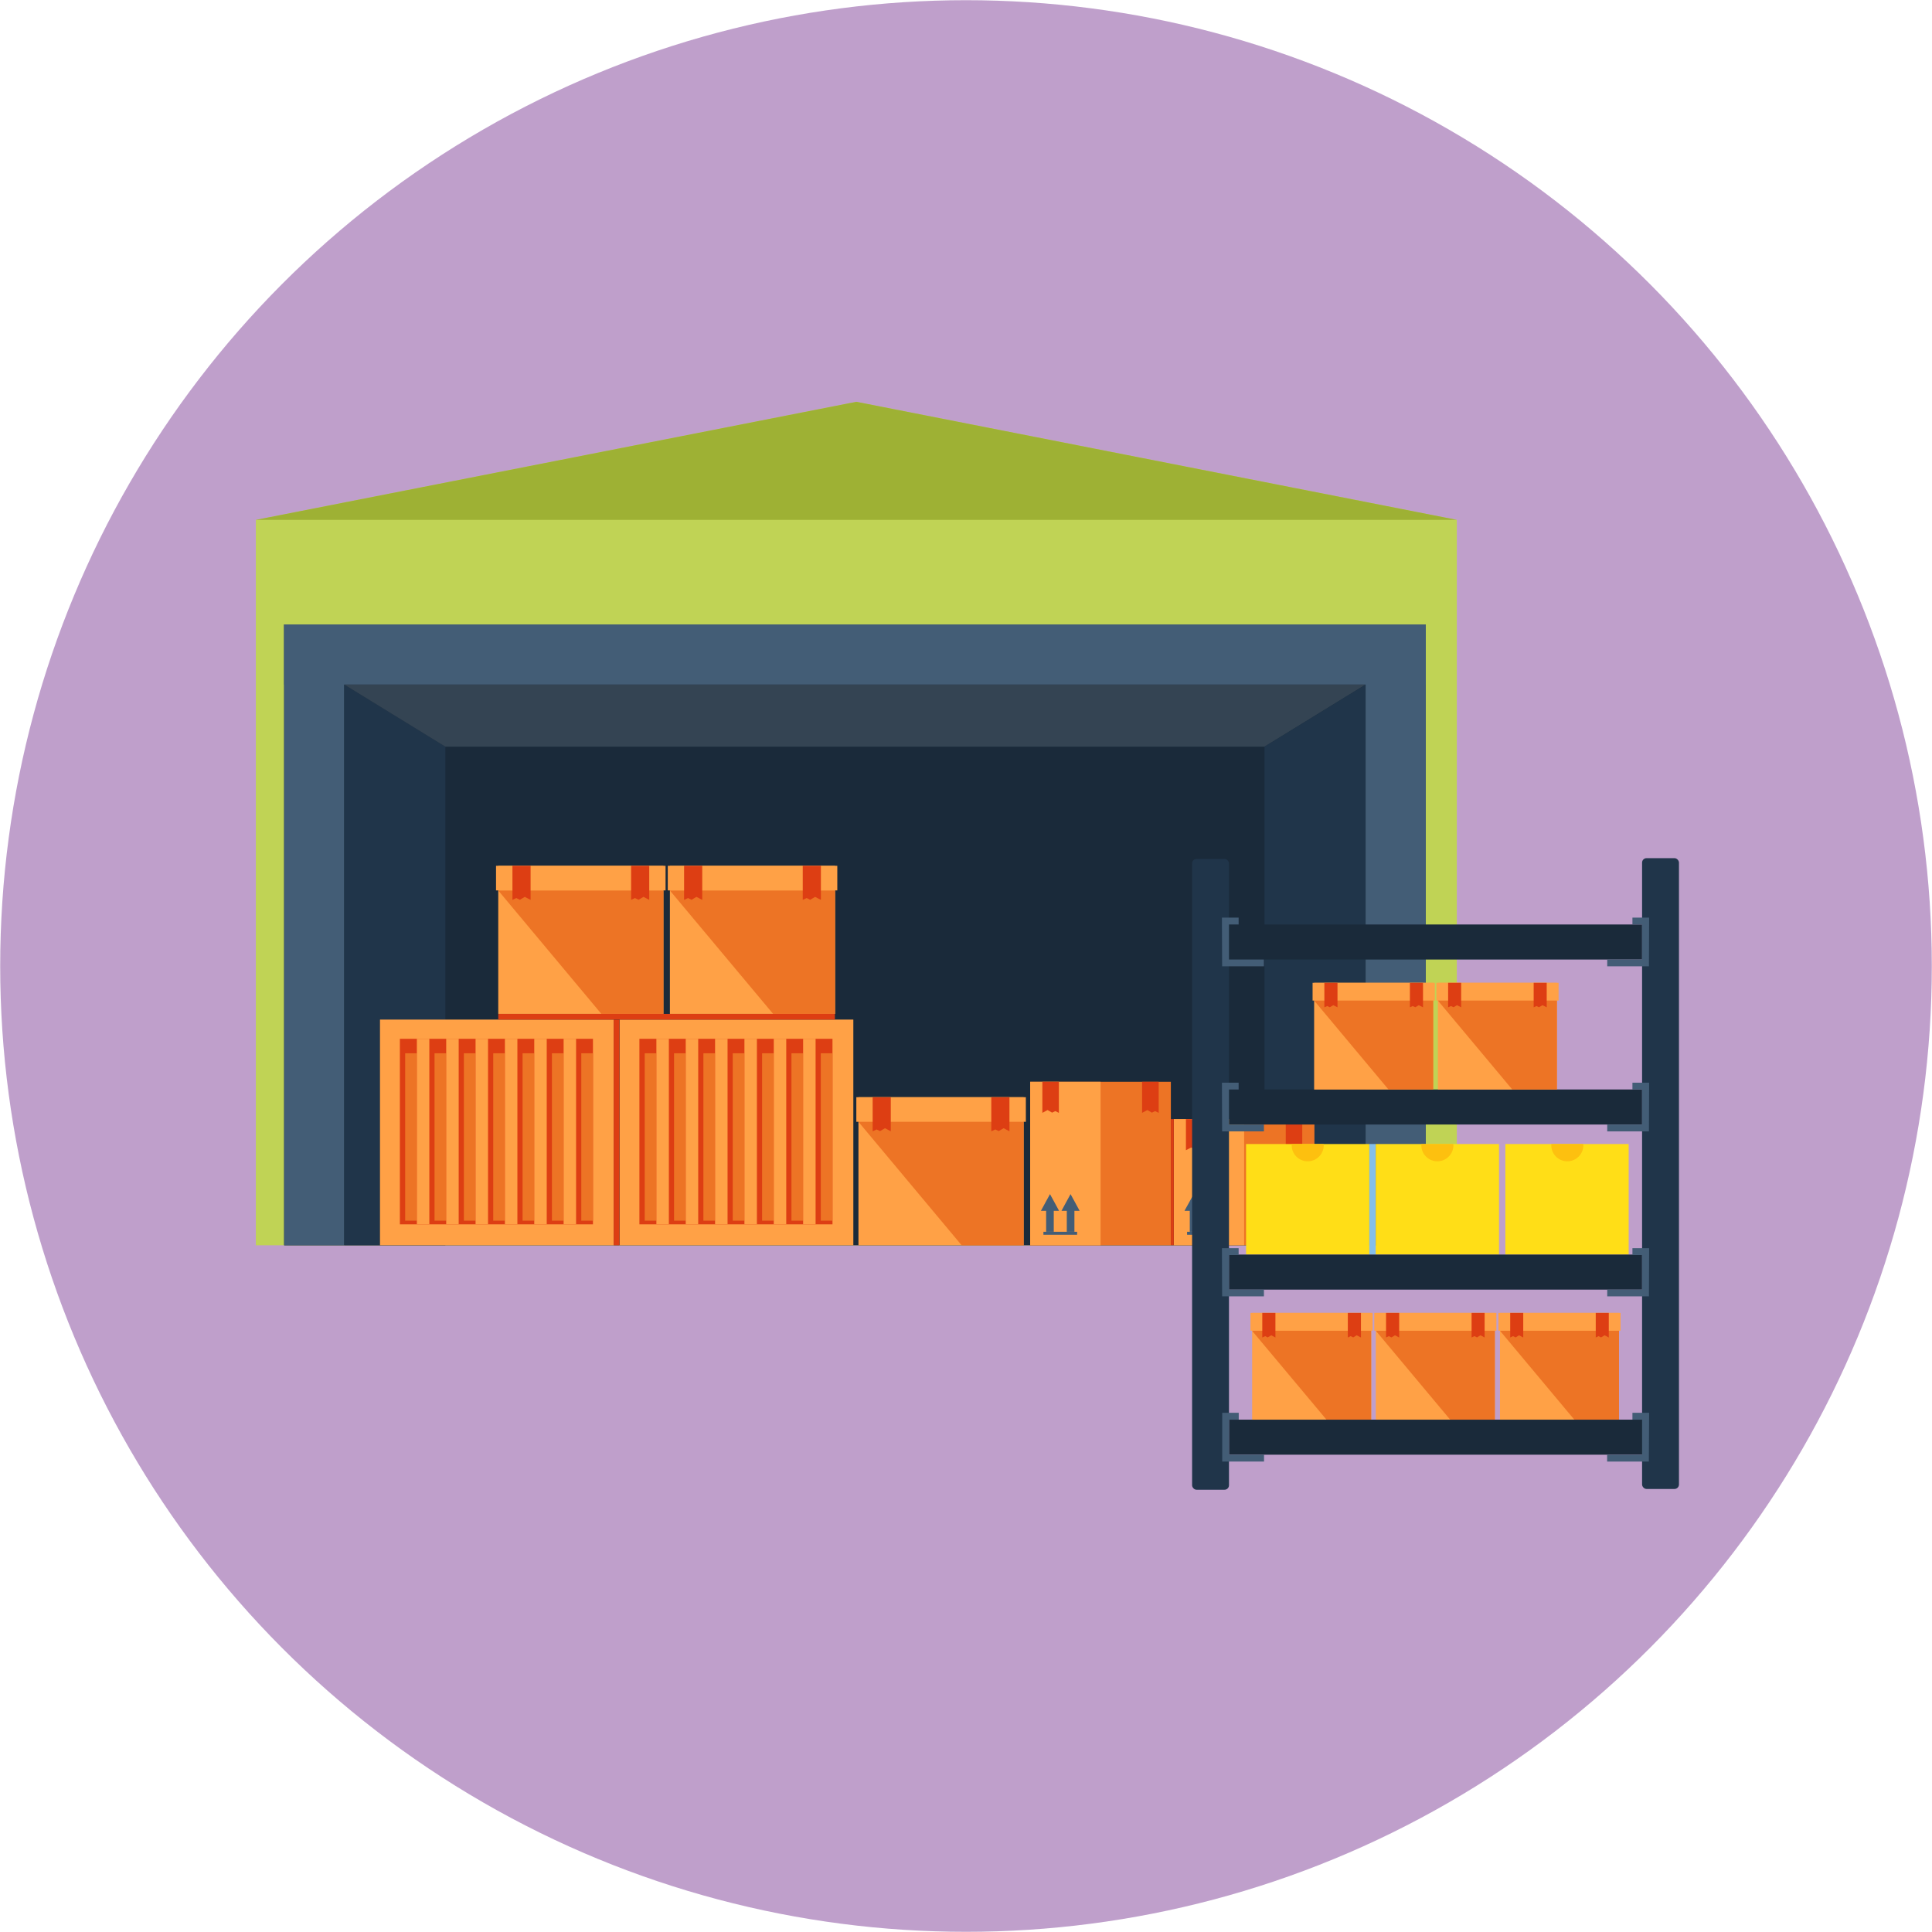 <svg xmlns="http://www.w3.org/2000/svg" viewBox="0 0 200.12 200.12"><g id="Capa_2" data-name="Capa 2"><g id="interactividad"><g style="opacity:0.5"><circle cx="100.06" cy="100.06" r="100.04" style="fill:#7f3f98"/></g><polygon points="26.5 53.85 88.7 41.62 150.9 53.85 150.9 128.99 26.5 128.99 26.5 53.85" style="fill:#c0d355;fill-rule:evenodd"/><rect x="29.43" y="64.68" width="118.24" height="64.31" style="fill:#1a2a3a"/><rect x="29.43" y="64.68" width="6.23" height="64.31" style="fill:#435d76"/><rect x="141.45" y="64.68" width="6.23" height="64.31" style="fill:#435d76"/><polygon points="26.5 53.85 150.9 53.85 150.9 53.85 88.7 41.62 26.5 53.85" style="fill:#9eb134;fill-rule:evenodd"/><rect x="29.43" y="64.68" width="118.24" height="6.23" style="fill:#435d76"/><polygon points="35.66 70.91 46.13 77.34 46.13 128.99 35.66 128.99 35.66 70.91" style="fill:#20354a;fill-rule:evenodd"/><rect x="69.39" y="89.68" width="17.11" height="15.34" style="fill:#ffa146"/><rect x="69.17" y="89.68" width="17.56" height="2.55" style="fill:#ffa146"/><polygon points="86.5 105.02 80.08 105.02 69.39 92.24 86.5 92.24 86.5 105.02" style="fill:#ed7425;fill-rule:evenodd"/><polygon points="85.03 89.68 83.15 89.68 83.15 93.21 83.56 93.02 83.92 93.2 84.43 92.9 85.03 93.21 85.03 89.68" style="fill:#dd3e13;fill-rule:evenodd"/><polygon points="72.74 89.68 70.86 89.68 70.86 93.21 71.27 93.02 71.63 93.2 72.14 92.9 72.74 93.21 72.74 89.68" style="fill:#dd3e13;fill-rule:evenodd"/><rect x="51.61" y="89.68" width="17.11" height="15.34" style="fill:#ffa146"/><rect x="51.38" y="89.68" width="17.56" height="2.55" style="fill:#ffa146"/><polygon points="68.72 105.02 62.29 105.02 51.61 92.24 68.72 92.24 68.72 105.02" style="fill:#ed7425;fill-rule:evenodd"/><polygon points="67.25 89.68 65.37 89.68 65.37 93.21 65.77 93.02 66.14 93.2 66.65 92.9 67.25 93.21 67.25 89.68" style="fill:#dd3e13;fill-rule:evenodd"/><polygon points="54.96 89.68 53.08 89.68 53.08 93.21 53.48 93.02 53.85 93.2 54.36 92.9 54.96 93.21 54.96 89.68" style="fill:#dd3e13;fill-rule:evenodd"/><rect x="39.36" y="105.61" width="24.22" height="23.38" style="fill:#ffa146"/><rect x="41.42" y="107.6" width="3.04" height="19.22" style="fill:#dd3e13"/><rect x="44.46" y="107.6" width="3.04" height="19.22" style="fill:#dd3e13"/><rect x="47.5" y="107.6" width="3.04" height="19.22" style="fill:#dd3e13"/><rect x="50.54" y="107.6" width="3.04" height="19.22" style="fill:#dd3e13"/><rect x="53.58" y="107.6" width="3.04" height="19.22" style="fill:#dd3e13"/><rect x="56.62" y="107.6" width="3.04" height="19.22" style="fill:#dd3e13"/><rect x="59.66" y="107.6" width="1.76" height="19.22" style="fill:#dd3e13"/><rect x="41.97" y="109.1" width="1.21" height="17.34" style="fill:#ed7425"/><rect x="45.01" y="109.1" width="1.21" height="17.34" style="fill:#ed7425"/><rect x="48.05" y="109.1" width="1.21" height="17.34" style="fill:#ed7425"/><rect x="51.09" y="109.1" width="1.21" height="17.34" style="fill:#ed7425"/><rect x="54.13" y="109.1" width="1.21" height="17.34" style="fill:#ed7425"/><rect x="57.17" y="109.1" width="1.21" height="17.34" style="fill:#ed7425"/><rect x="60.21" y="109.1" width="1.21" height="17.34" style="fill:#ed7425"/><rect x="43.18" y="107.6" width="1.28" height="19.22" style="fill:#ffa146"/><rect x="46.22" y="107.6" width="1.28" height="19.22" style="fill:#ffa146"/><rect x="49.26" y="107.6" width="1.28" height="19.22" style="fill:#ffa146"/><rect x="52.3" y="107.6" width="1.28" height="19.22" style="fill:#ffa146"/><rect x="55.34" y="107.6" width="1.28" height="19.22" style="fill:#ffa146"/><rect x="58.38" y="107.6" width="1.28" height="19.22" style="fill:#ffa146"/><rect x="64.17" y="105.61" width="24.22" height="23.38" style="fill:#ffa146"/><rect x="66.23" y="107.6" width="3.04" height="19.22" style="fill:#dd3e13"/><rect x="69.27" y="107.6" width="3.04" height="19.22" style="fill:#dd3e13"/><rect x="72.31" y="107.6" width="3.04" height="19.22" style="fill:#dd3e13"/><rect x="75.35" y="107.6" width="3.04" height="19.22" style="fill:#dd3e13"/><rect x="78.39" y="107.6" width="3.04" height="19.22" style="fill:#dd3e13"/><rect x="81.43" y="107.6" width="3.04" height="19.22" style="fill:#dd3e13"/><rect x="84.47" y="107.6" width="1.76" height="19.22" style="fill:#dd3e13"/><rect x="66.78" y="109.1" width="1.21" height="17.34" style="fill:#ed7425"/><rect x="69.82" y="109.1" width="1.21" height="17.34" style="fill:#ed7425"/><rect x="72.86" y="109.1" width="1.21" height="17.34" style="fill:#ed7425"/><rect x="75.9" y="109.1" width="1.21" height="17.34" style="fill:#ed7425"/><rect x="78.94" y="109.1" width="1.21" height="17.34" style="fill:#ed7425"/><rect x="81.98" y="109.1" width="1.21" height="17.34" style="fill:#ed7425"/><rect x="85.02" y="109.1" width="1.21" height="17.34" style="fill:#ed7425"/><rect x="67.99" y="107.6" width="1.28" height="19.22" style="fill:#ffa146"/><rect x="71.03" y="107.6" width="1.28" height="19.22" style="fill:#ffa146"/><rect x="74.07" y="107.6" width="1.28" height="19.22" style="fill:#ffa146"/><rect x="77.11" y="107.6" width="1.28" height="19.22" style="fill:#ffa146"/><rect x="80.15" y="107.6" width="1.28" height="19.22" style="fill:#ffa146"/><rect x="83.19" y="107.6" width="1.28" height="19.22" style="fill:#ffa146"/><rect x="51.61" y="105.02" width="34.87" height="0.59" style="fill:#dd3e13"/><rect x="63.57" y="105.62" width="0.59" height="23.37" style="fill:#dd3e13"/><rect x="88.92" y="113.65" width="17.11" height="15.34" style="fill:#ffa146"/><rect x="88.7" y="113.65" width="17.56" height="2.55" style="fill:#ffa146"/><polygon points="106.03 128.99 99.61 128.99 88.92 116.2 106.03 116.2 106.03 128.99" style="fill:#ed7425;fill-rule:evenodd"/><polygon points="104.56 113.65 102.68 113.65 102.68 117.18 103.09 116.99 103.45 117.16 103.96 116.86 104.56 117.18 104.56 113.65" style="fill:#dd3e13;fill-rule:evenodd"/><polygon points="92.27 113.65 90.39 113.65 90.39 117.18 90.8 116.99 91.16 117.16 91.67 116.86 92.27 117.18 92.27 113.65" style="fill:#dd3e13;fill-rule:evenodd"/><polygon points="35.66 70.91 46.13 77.34 130.98 77.34 141.45 70.91 35.66 70.91" style="fill:#344453;fill-rule:evenodd"/><polygon points="141.45 70.91 130.98 77.34 130.98 128.99 141.45 128.99 141.45 70.91" style="fill:#20354a;fill-rule:evenodd"/><rect x="106.71" y="112.05" width="14.57" height="16.94" style="fill:#ed7425"/><rect x="106.71" y="112.05" width="7.29" height="16.94" style="fill:#ffa146"/><polygon points="109.15 125.42 109.15 127.59 108.36 127.59 108.36 125.42 107.82 125.42 108.29 124.55 108.76 123.69 109.23 124.55 109.7 125.42 109.15 125.42" style="fill:#435d76;fill-rule:evenodd"/><polygon points="111.29 125.42 111.29 127.59 110.5 127.59 110.5 125.42 109.95 125.42 110.42 124.55 110.89 123.69 111.36 124.55 111.83 125.42 111.29 125.42" style="fill:#435d76;fill-rule:evenodd"/><rect x="108.08" y="127.59" width="3.49" height="0.31" style="fill:#435d76"/><polygon points="107.97 112.05 109.68 112.05 109.68 115.27 109.31 115.09 108.98 115.25 108.51 114.98 107.97 115.27 107.97 112.05" style="fill:#dd3e13;fill-rule:evenodd"/><polygon points="118.3 112.05 120.02 112.05 120.02 115.27 119.65 115.09 119.31 115.25 118.85 114.98 118.3 115.27 118.3 112.05" style="fill:#dd3e13;fill-rule:evenodd"/><rect x="121.58" y="115.92" width="14.57" height="13.06" style="fill:#ed7425"/><rect x="121.58" y="115.92" width="7.29" height="13.06" style="fill:#ffa146"/><polygon points="124.03 125.42 124.03 127.59 123.24 127.59 123.24 125.42 122.69 125.42 123.17 124.55 123.64 123.69 124.11 124.55 124.58 125.42 124.03 125.42" style="fill:#435d76;fill-rule:evenodd"/><polygon points="126.16 125.42 126.16 127.59 125.37 127.59 125.37 125.42 124.83 125.42 125.3 124.55 125.77 123.69 126.24 124.55 126.71 125.42 126.16 125.42" style="fill:#435d76;fill-rule:evenodd"/><rect x="122.96" y="127.59" width="3.49" height="0.31" style="fill:#435d76"/><polygon points="122.84 115.92 124.56 115.92 124.56 119.14 124.19 118.97 123.85 119.13 123.39 118.86 122.84 119.14 122.84 115.92" style="fill:#dd3e13;fill-rule:evenodd"/><polygon points="133.18 115.92 134.89 115.92 134.89 119.14 134.52 118.97 134.19 119.13 133.73 118.86 133.18 119.14 133.18 115.92" style="fill:#dd3e13;fill-rule:evenodd"/><rect x="121.28" y="115.92" width="0.3" height="13.06" style="fill:#dd3e13"/><rect x="123.48" y="88.97" width="3.82" height="65.34" rx="0.46" style="fill:#20354a"/><rect x="170.09" y="88.89" width="3.82" height="65.34" rx="0.46" style="fill:#20354a"/><rect x="129.07" y="118.5" width="12.77" height="11.45" style="fill:#ffde17"/><path d="M137.11,118.5a1.66,1.66,0,1,1-3.31,0Z" style="fill:#fdc00f;fill-rule:evenodd"/><rect x="141.84" y="118.5" width="0.66" height="11.45" style="fill:#85bfe9"/><rect x="142.5" y="118.5" width="12.77" height="11.45" style="fill:#ffde17"/><path d="M150.54,118.5a1.66,1.66,0,1,1-3.31,0Z" style="fill:#fdc00f;fill-rule:evenodd"/><rect x="155.93" y="118.5" width="12.77" height="11.45" style="fill:#ffde17"/><path d="M164,118.5a1.66,1.66,0,1,1-3.31,0Z" style="fill:#fdc00f;fill-rule:evenodd"/><rect x="127.3" y="95.76" width="42.79" height="3.63" style="fill:#1a2a3a"/><rect x="127.3" y="112.85" width="42.79" height="3.63" style="fill:#1a2a3a"/><rect x="127.3" y="129.95" width="42.79" height="3.63" style="fill:#1a2a3a"/><rect x="127.31" y="147.05" width="43.15" height="3.63" style="fill:#1a2a3a"/><path d="M126.59,134.28h4.33v-.7H127.3V130h1v-.71h-1.73Z" style="fill:#435d76;fill-rule:evenodd"/><path d="M126.6,151.39h4.33v-.71h-3.62v-3.63h1v-.71H126.6Z" style="fill:#435d76;fill-rule:evenodd"/><path d="M126.59,117.19h4.33v-.71H127.3v-3.63h1v-.7h-1.73Z" style="fill:#435d76;fill-rule:evenodd"/><path d="M126.59,100.09h4.33v-.7H127.3V95.76h1v-.71h-1.73Z" style="fill:#435d76;fill-rule:evenodd"/><path d="M170.8,134.28h-4.32v-.7h3.61V130h-1v-.71h1.73Z" style="fill:#435d76;fill-rule:evenodd"/><path d="M170.79,151.39h-4.32v-.71h3.62v-3.63h-1v-.71h1.73Z" style="fill:#435d76;fill-rule:evenodd"/><path d="M170.8,117.19h-4.32v-.71h3.61v-3.63h-1v-.7h1.73Z" style="fill:#435d76;fill-rule:evenodd"/><path d="M170.8,100.09h-4.32v-.7h3.61V95.76h-1v-.71h1.73Z" style="fill:#435d76;fill-rule:evenodd"/><rect x="155.37" y="135.99" width="12.33" height="11.06" style="fill:#ffa146"/><rect x="155.21" y="135.99" width="12.65" height="1.84" style="fill:#ffa146"/><polygon points="167.7 147.05 163.07 147.05 155.37 137.84 167.7 137.84 167.7 147.05" style="fill:#ed7425;fill-rule:evenodd"/><polygon points="166.64 135.99 165.29 135.99 165.29 138.54 165.58 138.4 165.84 138.53 166.21 138.31 166.64 138.54 166.64 135.99" style="fill:#dd3e13;fill-rule:evenodd"/><polygon points="157.78 135.99 156.43 135.99 156.43 138.54 156.72 138.4 156.99 138.53 157.35 138.31 157.78 138.54 157.78 135.99" style="fill:#dd3e13;fill-rule:evenodd"/><rect x="142.51" y="135.99" width="12.33" height="11.06" style="fill:#ffa146"/><rect x="142.35" y="135.99" width="12.65" height="1.84" style="fill:#ffa146"/><polygon points="154.84 147.05 150.21 147.05 142.51 137.84 154.84 137.84 154.84 147.05" style="fill:#ed7425;fill-rule:evenodd"/><polygon points="153.78 135.99 152.43 135.99 152.43 138.54 152.72 138.4 152.99 138.53 153.35 138.31 153.78 138.54 153.78 135.99" style="fill:#dd3e13;fill-rule:evenodd"/><polygon points="144.93 135.99 143.57 135.99 143.57 138.54 143.86 138.4 144.13 138.53 144.5 138.31 144.93 138.54 144.93 135.99" style="fill:#dd3e13;fill-rule:evenodd"/><rect x="129.7" y="135.99" width="12.33" height="11.06" style="fill:#ffa146"/><rect x="129.53" y="135.99" width="12.65" height="1.84" style="fill:#ffa146"/><polygon points="142.03 147.05 137.4 147.05 129.69 137.84 142.03 137.84 142.03 147.05" style="fill:#ed7425;fill-rule:evenodd"/><polygon points="140.97 135.99 139.61 135.99 139.61 138.54 139.9 138.4 140.17 138.53 140.53 138.31 140.97 138.54 140.97 135.99" style="fill:#dd3e13;fill-rule:evenodd"/><polygon points="132.11 135.99 130.75 135.99 130.75 138.54 131.05 138.4 131.31 138.53 131.68 138.31 132.11 138.54 132.11 135.99" style="fill:#dd3e13;fill-rule:evenodd"/><rect x="148.94" y="101.8" width="12.33" height="11.06" style="fill:#ffa146"/><rect x="148.78" y="101.8" width="12.66" height="1.84" style="fill:#ffa146"/><polygon points="161.27 112.85 156.64 112.85 148.94 103.64 161.27 103.64 161.27 112.85" style="fill:#ed7425;fill-rule:evenodd"/><polygon points="160.21 101.8 158.86 101.8 158.86 104.34 159.15 104.21 159.41 104.33 159.78 104.12 160.21 104.34 160.21 101.8" style="fill:#dd3e13;fill-rule:evenodd"/><polygon points="151.35 101.8 150 101.8 150 104.34 150.29 104.21 150.56 104.33 150.92 104.12 151.35 104.34 151.35 101.8" style="fill:#dd3e13;fill-rule:evenodd"/><rect x="136.12" y="101.8" width="12.33" height="11.06" style="fill:#ffa146"/><rect x="135.96" y="101.8" width="12.66" height="1.84" style="fill:#ffa146"/><polygon points="148.46 112.85 143.82 112.85 136.12 103.64 148.46 103.64 148.46 112.85" style="fill:#ed7425;fill-rule:evenodd"/><polygon points="147.4 101.8 146.04 101.8 146.04 104.34 146.33 104.21 146.6 104.33 146.96 104.12 147.4 104.34 147.4 101.8" style="fill:#dd3e13;fill-rule:evenodd"/><polygon points="138.54 101.8 137.18 101.8 137.18 104.34 137.48 104.21 137.74 104.33 138.11 104.12 138.54 104.34 138.54 101.8" style="fill:#dd3e13;fill-rule:evenodd"/></g></g></svg>